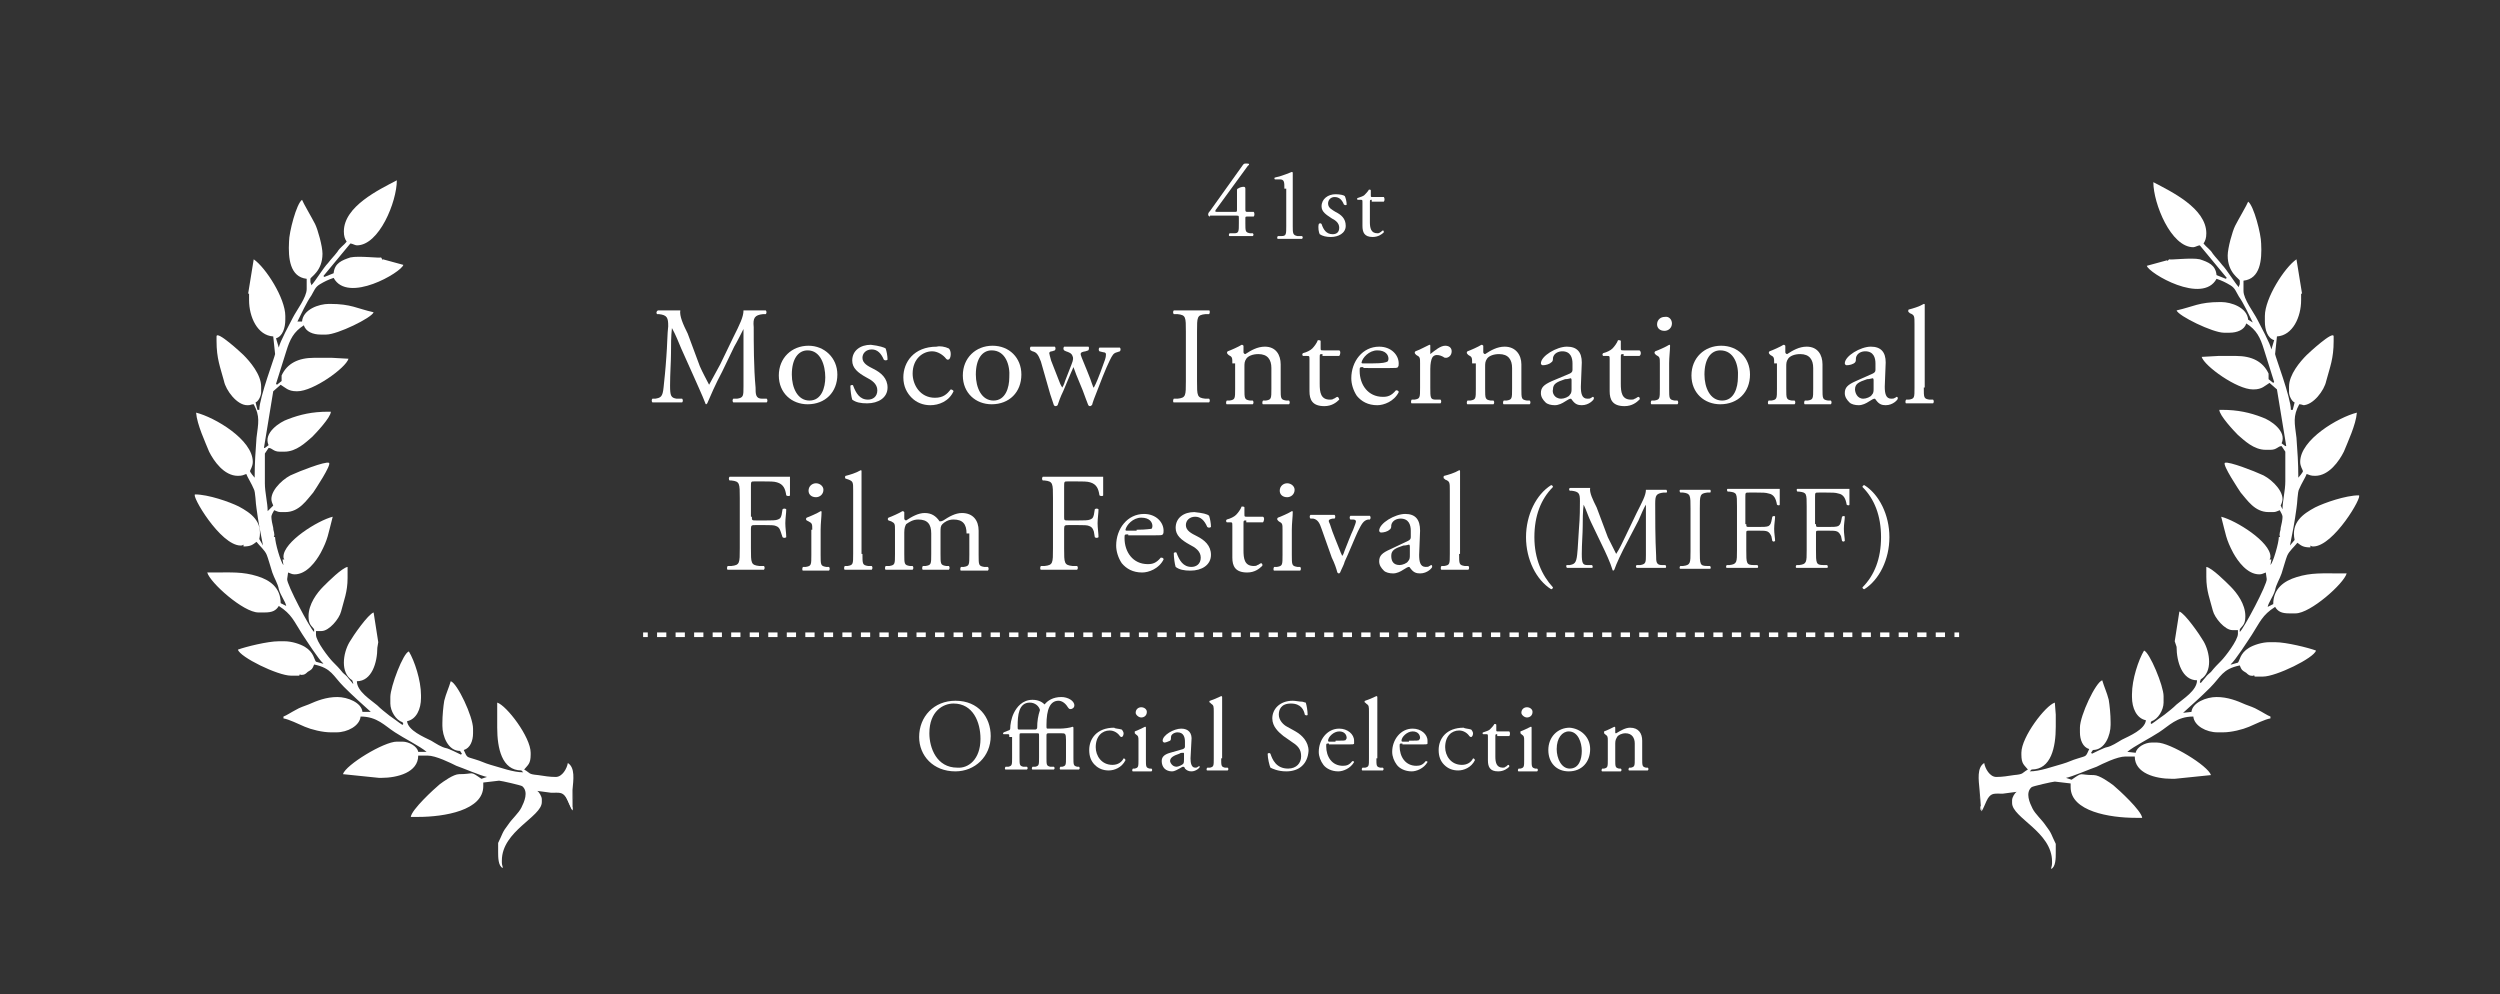 <?xml version="1.0" encoding="utf-8"?>
<!-- Generator: Adobe Illustrator 22.1.0, SVG Export Plug-In . SVG Version: 6.00 Build 0)  -->
<!DOCTYPE svg PUBLIC "-//W3C//DTD SVG 1.1//EN" "http://www.w3.org/Graphics/SVG/1.1/DTD/svg11.dtd">
<svg version="1.1" id="レイヤー_1" xmlns="http://www.w3.org/2000/svg" xmlns:xlink="http://www.w3.org/1999/xlink" x="0px"
	 y="0px" viewBox="0 0 269 107" style="enable-background:new 0 0 269 107;" xml:space="preserve">
<rect x="0" y="0" width="269" height="107" fill="#333333" stroke="none"/>
<g>
	<polygon style="fill:#FFFFFF;" points="60.5,85.1 60.9,85.7 60.5,85.1 	"/>
	<path style="fill:#FFFFFF;" d="M61.6,85c0.1-1.1,0.3-2.4-0.5-2.9c-0.1,0.6-0.6,1.5-1.3,1.5c-0.7,0-1.2-0.1-1.9-0.2
		c-1.1-0.1-0.8-0.2-1.5-0.6c0.4-0.5,0.7-0.6,0.7-1.6v-0.2c0-1.7-2.6-5.1-3.6-5.4L53.5,77v1.3c0,2.2,0.5,4.6,2.6,4.6l0.2,0.2
		c-1.1,0-2.4-0.5-3.5-0.8c-0.7-0.2-1-0.4-1.7-0.6c-0.9-0.3-0.8-0.1-1.2-1c0.7-0.2,1-1,1-1.8v-0.5c0-1.3-1.7-4.9-2.4-5.1
		c-0.2,0.7-0.5,1.3-0.7,2.1c-0.1,0.6-0.2,1.6-0.2,2.4v0.3c0,1.1,0.6,2.7,1.9,2.7l0.2,0.3l-0.1,0.1c0,0-1.4-0.7-1.6-0.7
		c-0.5-0.1-1.1-0.5-1.6-0.8c-0.8-0.4-2.5-1.1-2.6-2.1c1-0.2,1.5-1.3,1.5-2.5v-0.3c0-1.6-0.7-3.7-1.3-4.7C43.4,70.2,42,73.9,42,75
		v0.7c0,0.8,0.6,1.8,1.3,2l0.1,0.2L43.3,78c0,0-0.6-0.4-0.7-0.5c-0.3-0.2-0.4-0.3-0.7-0.5c-0.5-0.4-0.9-0.7-1.3-1.1
		c-0.7-0.6-2.2-1.5-2.2-2.6c1.6,0,2.2-2,2.2-3.6l0.1-0.6l-0.5-3.2c-0.6,0.2-2.2,2.5-2.6,3.2c-0.7,1.2-1,3.3,0.3,4.1l0.1,0.3L38,73.6
		c0,0-0.4-0.5-0.5-0.6c-0.2-0.3-0.4-0.4-0.6-0.6c-0.4-0.5-0.7-0.8-1.1-1.2c-0.4-0.4-1.8-2.2-1.8-2.9v-0.4h0.6c0.8,0,1.9-1.3,2.1-2.1
		c0.3-1.2,0.7-2.1,0.7-3.6V61c-0.6,0.1-2.1,1.6-2.6,2.1c-0.7,0.7-1.6,1.9-1.6,3.2c0,0.9,0.3,1,0.6,1.4V68c-0.4-0.3-3-5.2-2.9-5.7
		l0.1-0.7c0.3,0.1,0.4,0.2,0.7,0.2c1.3,0,2.3-1.4,2.8-2.3c0.8-1.5,0.8-2,1.3-3.9c-1.6,0.4-5.3,2.7-5.3,4.3c0,0.2,0,0.1,0.1,0.3
		l-0.2,0l0.1,0.6c-0.3-0.3-0.9-2.4-0.9-3c-0.3-0.1,0,0-0.1-0.4c0-0.2-0.1-0.3-0.1-0.6c-0.1-0.4-0.2-0.9-0.2-1.2
		c0-0.2,0.2-0.5,0.3-0.7c0.3,0.1,0.4,0.2,0.7,0.2h0.5c1.5,0,2.3-1.3,3-2.1c0.2-0.3,2-3,1.7-3.2c-0.4-0.2-3.4,1-3.8,1.2
		c-0.9,0.3-2.4,1.6-2.4,2.7c0,0.2,0.1,0.5,0.2,0.7L28.8,55c0-0.9-0.3-2-0.3-3c0-1.1,0-2.1,0-3.2l0.4-0.6c0.4,0,0.5,0.4,1.2,0.4h0.5
		c1.3,0,2.3-1,3-1.6c0.4-0.4,2-2.1,2-2.7h-0.3c-1.7,0-3,0.3-4.3,0.8c-0.9,0.3-2.7,1.5-2.1,2.8l-0.4,0.3l-0.1,0l1-6.1l0.8-0.7
		c0.5,0.3,0.8,0.7,1.7,0.7h0.1c1.7,0,5.2-2.5,5.5-3.5l-1.8-0.1h-1.9c-1.7,0-2.9,0.6-3.5,1.9l0,0.6l-0.5,0.4l-0.1-0.1
		c0,0,1-3.2,1.1-3.5c0.4-1.3,0.8-2.1,1.9-2.8c0.2,0.7,1,1,1.8,1h0.6c1.2,0,4.9-1.8,5.1-2.4c-1.8-0.4-2.4-0.9-4.7-0.9h-0.1
		c-1.1,0-2.8,0.6-2.9,1.9L32,34.6c0.4-0.8,1-2.1,1.5-2.8c0.3-0.5,0.4-0.9,0.9-1.2c0.5-0.3,0.9-0.5,1.5-0.7c1.5,2.8,7.3-0.6,7.5-1.4
		l-2.2-0.6l0,0.1L41,27.7c-0.1,0.1-2.4-0.2-3.3,0c-0.9,0.3-1.7,0.6-1.8,1.7l-1,0.4l-0.1-0.1l2.9-3.5c0.2,0,0.5,0.2,0.7,0.2
		c2.4,0,4.3-4.7,4.3-7c-1.9,1-5.7,2.8-5.7,5.5c0,0.5,0.1,0.8,0.3,1.1c-0.3,0.4-0.7,0.6-1,1.1c-0.3,0.4-0.7,0.8-1,1.2
		c-0.5,0.5-1.4,2-1.8,2.4c0-0.2-0.1-0.2-0.1-0.4v-0.3c0-0.2,1.3-0.8,1.3-2.7c0-0.8-0.5-2.6-0.8-3.2c-0.3-0.6-1.3-2.3-1.4-2.6
		c-0.6,0.4-1.4,3.5-1.4,4.5c-0.1,1.8,0.1,3.8,1.9,4v1.1c0,0.9-1.1,2.3-1.5,3.1c-0.3,0.6-1.4,2.6-1.5,3.2l-0.3-1c0.7-0.2,1-1.1,1-2
		V34c0-1.9-2.1-5.2-3.4-6.1l-0.6,3.7l0.1,0v0.7c0,1.8,0.9,3.8,2.6,3.9l0.2,1.9c0,0.2-1.7,4.7-1.7,6l-0.2,0l-0.2-0.8
		c0.3-0.1,0.6-0.7,0.6-1.1v-0.6c0-1.3-1.2-2.7-1.9-3.4c-0.2-0.2-2.9-2.7-2.9-2v0.5c0,1.9,0.4,2.8,0.8,4.3c0.2,1,1.4,2.6,2.5,2.6h0.1
		c0.3,0,0.3-0.1,0.6-0.1c0.7,1.3,0.5,2,0.3,3.6c-0.1,1.4-0.2,2.7-0.2,4.3c-0.1-0.1-0.5-0.6-0.5-0.7c0-0.1,0.3-0.5,0.3-1
		c0-2.4-4.1-4.8-6.1-5.3c0.1,1.3,1,3.2,1.4,4.2c0.5,1,1.6,2.6,3.1,2.6c0.5,0,0.6-0.1,0.9-0.2c0.1,0.3,0.6,1.1,0.8,1.6
		c0.2,0.3,0.2,1.6,0.3,2.1c0.2,1.5,0.4,2.5,0.7,4L27.9,58c0.4-1.9-0.9-2.8-2.2-3.5c-1-0.5-3.3-1.3-4.7-1.3c-0.5,0,2.7,5.5,4.9,5.5
		c0.2,0,0.1,0,0.3-0.1v0.2c0.8,0,1-0.2,1.4-0.5c0.3,0.4,0.9,0.9,1.1,1.4c0.1,0.2,0.5,1.6,0.6,1.9c0.2,0.6,0.6,1.2,0.7,1.8
		c0.2,0.7,0.7,1.3,0.8,1.8l-0.6-0.3c0-1.7-1.2-2.5-2.5-2.9c-1.6-0.5-2.8-0.4-4.8-0.4h-0.6c0.3,1.1,3.9,4.3,5.5,4.3h0.7
		c0.8,0,1.2-0.2,1.5-0.7c1.4,0.9,1.6,1.6,2.5,3c0.4,0.6,1.8,2.8,2.3,3.2l-0.1,0l-0.7-0.2c-0.2-0.2-0.2-1-1.2-1.6
		c-0.5-0.3-1.4-0.6-2.2-0.6H30c-1.2,0-3.6,0.6-4.4,0.9c0.2,0.8,4.3,2.8,5.7,2.8h0.9c0.1-0.3,0,0,0.4-0.1c0.2,0,0.4-0.2,0.5-0.3
		c0.5-0.3,0.5-0.3,0.7-0.8c1.9,0.4,2,1.2,3.2,2.4c1,1,1.9,1.8,2.9,2.7L39,76.6c-0.1-1-1.6-1.6-2.7-1.6c-1.2,0-2.2,0.4-3.1,0.8
		c-0.5,0.2-0.9,0.3-1.4,0.6c-0.4,0.2-1,0.6-1.3,0.7v0.2c0.6,0.1,1.6,0.6,2.3,0.9c0.7,0.3,1.9,0.6,2.8,0.6h0.6c1.2,0,2.5-0.7,2.6-1.7
		c1.8,0,2.6,1,3.7,1.7c0.9,0.6,2.7,1.5,3.4,2.1L45,80.9c-0.1-0.6-1-1.1-1.7-1.1h-0.6c-1.4,0-5.5,2.5-5.8,3.5l3.9,0.4H41
		c1.8,0,4-0.6,4-2.4h1c0.9,0,2.5,0.8,3.1,1.1c0.6,0.2,2.7,1.1,3.3,1.2l-0.6,0.2c-1.3-0.9-0.7-0.5-2.4-0.5c-0.6,0-1.7,0.8-2.1,1.1
		c-0.6,0.5-3,2.7-3.1,3.5H45c2.8,0,7-0.7,7-3.3l0-0.4l1.7-0.2c0.2,0,2.4,0.5,2.5,0.6c0.7,0.6,0.2,1.7-0.1,2.3
		c-0.3,0.6-1,1.2-1.4,1.8c-0.7,0.9-0.6,1-1.1,2l0,0.9v0.1c0,0.5,0,1.5,0.5,1.7c0-0.2-0.1-0.3-0.1-0.6v-0.2c0-3.2,4.3-4.7,4.3-6.3
		v-0.3c0-0.3-0.3-0.8-0.5-0.9l1.5,0.2c0.9,0,1.2-0.1,1.6,0.5c0.2,0.3,0.5,1.2,0.7,1.4L61.6,85L61.6,85z"/>
	<path style="fill:#FFFFFF;" d="M60.5,85.1l0.4,0.6l0.7,1.5l0.1-2.1l-0.1,1.8c-0.2-0.2-0.5-1.1-0.7-1.4c-0.4-0.6-0.7-0.5-1.6-0.5L60.5,85.1z
		"/>
</g>
<g>
	<polygon style="fill:#FFFFFF;" points="214.2,85.1 213.8,85.7 214.2,85.1 	"/>
	<path style="fill:#FFFFFF;" d="M213,85c-0.1-1.1-0.3-2.4,0.5-2.9c0.1,0.6,0.6,1.5,1.3,1.5c0.7,0,1.2-0.1,1.9-0.2c1.1-0.1,0.8-0.2,1.5-0.6
		c-0.4-0.5-0.7-0.6-0.7-1.6v-0.2c0-1.7,2.6-5.1,3.6-5.4l0.1,1.3v1.3c0,2.2-0.5,4.6-2.6,4.6l-0.2,0.2c1.1,0,2.4-0.5,3.5-0.8
		c0.7-0.2,1-0.4,1.7-0.6c0.9-0.3,0.8-0.1,1.2-1c-0.7-0.2-1-1-1-1.8v-0.5c0-1.3,1.7-4.9,2.4-5.1c0.2,0.7,0.5,1.3,0.7,2.1
		c0.1,0.6,0.2,1.6,0.2,2.4v0.3c0,1.1-0.6,2.7-1.9,2.7l-0.2,0.3l0.1,0.1c0,0,1.4-0.7,1.6-0.7c0.5-0.1,1.1-0.5,1.6-0.8
		c0.8-0.4,2.5-1.1,2.6-2.1c-1-0.2-1.5-1.3-1.5-2.5v-0.3c0-1.6,0.7-3.7,1.3-4.7c0.6,0.2,2.1,3.8,2.1,4.9v0.7c0,0.8-0.6,1.8-1.3,2
		l-0.1,0.2l0.1,0.1c0,0,0.6-0.4,0.7-0.5c0.3-0.2,0.4-0.3,0.7-0.5c0.5-0.4,0.9-0.7,1.3-1.1c0.7-0.6,2.2-1.5,2.2-2.6
		c-1.6,0-2.2-2-2.2-3.6L234,69l0.5-3.2c0.6,0.2,2.2,2.5,2.6,3.2c0.7,1.2,1,3.3-0.3,4.1l-0.1,0.3l0.1,0.1c0,0,0.4-0.5,0.5-0.6
		c0.2-0.3,0.4-0.4,0.6-0.6c0.4-0.5,0.7-0.8,1.1-1.2c0.4-0.4,1.8-2.2,1.8-2.9v-0.4h-0.6c-0.8,0-1.9-1.3-2.1-2.1
		c-0.3-1.2-0.7-2.1-0.7-3.6V61c0.6,0.1,2.1,1.6,2.6,2.1c0.7,0.7,1.6,1.9,1.6,3.2c0,0.9-0.3,1-0.6,1.4V68c0.4-0.3,3-5.2,2.9-5.7
		l-0.1-0.7c-0.3,0.1-0.4,0.2-0.7,0.2c-1.3,0-2.3-1.4-2.8-2.3c-0.8-1.5-0.8-2-1.3-3.9c1.6,0.4,5.3,2.7,5.3,4.3c0,0.2,0,0.1-0.1,0.3
		l0.2,0l-0.1,0.6c0.3-0.3,0.9-2.4,0.9-3c0.3-0.1,0,0,0.1-0.4c0-0.2,0.1-0.3,0.1-0.6c0.1-0.4,0.2-0.9,0.2-1.2c0-0.2-0.2-0.5-0.3-0.7
		c-0.3,0.1-0.4,0.2-0.7,0.2h-0.5c-1.5,0-2.3-1.3-3-2.1c-0.2-0.3-2-3-1.7-3.2c0.4-0.2,3.4,1,3.8,1.2c0.9,0.3,2.4,1.6,2.4,2.7
		c0,0.2-0.1,0.5-0.2,0.7l0.2,0.4c0-0.9,0.3-2,0.3-3c0-1.1,0-2.1,0-3.2l-0.4-0.6c-0.4,0-0.5,0.4-1.2,0.4h-0.5c-1.3,0-2.3-1-3-1.6
		c-0.4-0.4-2-2.1-2-2.7h0.3c1.7,0,3,0.3,4.3,0.8c0.9,0.3,2.7,1.5,2.1,2.8l0.4,0.3l0.1,0l-1-6.1l-0.8-0.7c-0.5,0.3-0.8,0.7-1.7,0.7
		h-0.1c-1.7,0-5.2-2.5-5.5-3.5l1.8-0.1h1.9c1.7,0,2.9,0.6,3.5,1.9l0,0.6l0.5,0.4l0.1-0.1c0,0-1-3.2-1.1-3.5
		c-0.4-1.3-0.8-2.1-1.9-2.8c-0.2,0.7-1,1-1.8,1h-0.6c-1.2,0-4.9-1.8-5.1-2.4c1.8-0.4,2.4-0.9,4.7-0.9h0.1c1.1,0,2.8,0.6,2.9,1.9
		l0.5,0.3c-0.4-0.8-1-2.1-1.5-2.8c-0.3-0.5-0.4-0.9-0.9-1.2c-0.5-0.3-0.9-0.5-1.5-0.7c-1.5,2.8-7.3-0.6-7.5-1.4l2.2-0.6l0,0.1
		l0.2-0.2c0.1,0.1,2.4-0.2,3.3,0c0.9,0.3,1.7,0.6,1.8,1.7l1,0.4l0.1-0.1l-2.9-3.5c-0.2,0-0.5,0.2-0.7,0.2c-2.4,0-4.3-4.7-4.3-7
		c1.9,1,5.7,2.8,5.7,5.5c0,0.5-0.1,0.8-0.3,1.1c0.3,0.4,0.7,0.6,1,1.1c0.3,0.4,0.7,0.8,1,1.2c0.5,0.5,1.4,2,1.8,2.4
		c0-0.2,0.1-0.2,0.1-0.4v-0.3c0-0.2-1.3-0.8-1.3-2.7c0-0.8,0.5-2.6,0.8-3.2c0.3-0.6,1.3-2.3,1.4-2.6c0.6,0.4,1.4,3.5,1.4,4.5
		c0.1,1.8-0.1,3.8-1.9,4v1.1c0,0.9,1.1,2.3,1.5,3.1c0.3,0.6,1.4,2.6,1.5,3.2l0.3-1c-0.7-0.2-1-1.1-1-2V34c0-1.9,2.1-5.2,3.4-6.1
		l0.6,3.7l-0.1,0v0.7c0,1.8-0.9,3.8-2.6,3.9l-0.2,1.9c0,0.2,1.7,4.7,1.7,6l0.2,0l0.2-0.8c-0.3-0.1-0.6-0.7-0.6-1.1v-0.6
		c0-1.3,1.2-2.7,1.9-3.4c0.2-0.2,2.9-2.7,2.9-2v0.5c0,1.9-0.4,2.8-0.8,4.3c-0.2,1-1.4,2.6-2.5,2.6H248c-0.3,0-0.3-0.1-0.6-0.1
		c-0.7,1.3-0.5,2-0.3,3.6c0.1,1.4,0.2,2.7,0.2,4.3c0.1-0.1,0.5-0.6,0.5-0.7c0-0.1-0.3-0.5-0.3-1c0-2.4,4.1-4.8,6.1-5.3
		c-0.1,1.3-1,3.2-1.4,4.2c-0.5,1-1.6,2.6-3.1,2.6c-0.5,0-0.6-0.1-0.9-0.2c-0.1,0.3-0.6,1.1-0.8,1.6c-0.2,0.3-0.2,1.6-0.3,2.1
		c-0.2,1.5-0.4,2.5-0.7,4l0.5-0.6c-0.4-1.9,0.9-2.8,2.2-3.5c1-0.5,3.3-1.3,4.7-1.3c0.5,0-2.7,5.5-4.9,5.5c-0.2,0-0.1,0-0.3-0.1v0.2
		c-0.8,0-1-0.2-1.4-0.5c-0.3,0.4-0.9,0.9-1.1,1.4c-0.1,0.2-0.5,1.6-0.6,1.9c-0.2,0.6-0.6,1.2-0.7,1.8c-0.2,0.7-0.7,1.3-0.8,1.8
		l0.6-0.3c0-1.7,1.2-2.5,2.5-2.9c1.6-0.5,2.8-0.4,4.8-0.4h0.6c-0.3,1.1-3.9,4.3-5.5,4.3h-0.7c-0.8,0-1.2-0.2-1.5-0.7
		c-1.4,0.9-1.6,1.6-2.5,3c-0.4,0.6-1.8,2.8-2.3,3.2l0.1,0l0.7-0.2c0.2-0.2,0.2-1,1.2-1.6c0.5-0.3,1.4-0.6,2.2-0.6h0.6
		c1.2,0,3.6,0.6,4.4,0.9c-0.2,0.8-4.3,2.8-5.7,2.8h-0.9c-0.1-0.3,0,0-0.4-0.1c-0.2,0-0.4-0.2-0.5-0.3c-0.5-0.3-0.5-0.3-0.7-0.8
		c-1.9,0.4-2,1.2-3.2,2.4c-1,1-1.9,1.8-2.9,2.7l0.9-0.1c0.1-1,1.6-1.6,2.7-1.6c1.2,0,2.2,0.4,3.1,0.8c0.5,0.2,0.9,0.3,1.4,0.6
		c0.4,0.2,1,0.6,1.3,0.7v0.2c-0.6,0.1-1.6,0.6-2.3,0.9c-0.7,0.3-1.9,0.6-2.8,0.6h-0.6c-1.2,0-2.5-0.7-2.6-1.7c-1.8,0-2.6,1-3.7,1.7
		c-0.9,0.6-2.7,1.5-3.4,2.1l0.9,0.1c0.1-0.6,1-1.1,1.7-1.1h0.6c1.4,0,5.5,2.5,5.8,3.5l-3.9,0.4h-0.3c-1.8,0-4-0.6-4-2.4h-1
		c-0.9,0-2.5,0.8-3.1,1.1c-0.6,0.2-2.7,1.1-3.3,1.2l0.6,0.2c1.3-0.9,0.7-0.5,2.4-0.5c0.6,0,1.7,0.8,2.1,1.1c0.6,0.5,3,2.7,3.1,3.5
		h-0.7c-2.8,0-7-0.7-7-3.3l0-0.4l-1.7-0.2c-0.2,0-2.4,0.5-2.5,0.6c-0.7,0.6-0.2,1.7,0.1,2.3c0.3,0.6,1,1.2,1.4,1.8
		c0.7,0.9,0.6,1,1.1,2l0,0.9v0.1c0,0.5,0,1.5-0.5,1.7c0-0.2,0.1-0.3,0.1-0.6v-0.2c0-3.2-4.3-4.7-4.3-6.3v-0.3c0-0.3,0.3-0.8,0.5-0.9
		l-1.5,0.2c-0.9,0-1.2-0.1-1.6,0.5c-0.2,0.3-0.5,1.2-0.7,1.4L213,85L213,85z"/>
	<path style="fill:#FFFFFF;" d="M214.2,85.1l-0.4,0.6l-0.7,1.5L213,85l0.1,1.8c0.2-0.2,0.5-1.1,0.7-1.4c0.4-0.6,0.7-0.5,1.6-0.5L214.2,85.1z
		"/>
</g>
<g>
	<path style="fill:#FFFFFF;" d="M130.2,23.3c-0.1,0-0.2-0.1-0.2-0.2c0-0.1,0-0.2,0.2-0.4l3.5-4.9c0.1-0.1,0.1-0.2,0.3-0.2h0.2
		c0.1,0,0.2,0,0.2,0.1c0,0,0,0.1-0.1,0.1l-3.5,4.8c-0.1,0.2,0,0.2,0.3,0.2h1.7c0.3,0,0.3,0,0.3-0.3v-2c0-0.1,0-0.2,0.1-0.2
		c0.1-0.1,0.4-0.2,0.6-0.2c0.2,0,0.2,0.1,0.2,0.3v2.1c0,0.2,0,0.3,0.2,0.3h0.7c0.1,0.1,0.1,0.4,0,0.5h-0.6c-0.3,0-0.3,0-0.3,0.2v0.5
		c0,0.9,0,1,0.5,1.1l0.3,0c0.1,0.1,0.1,0.2,0,0.3c-0.4,0-0.8,0-1.1,0c-0.4,0-0.9,0-1.4,0c-0.1,0-0.1-0.2,0-0.3l0.5,0
		c0.5,0,0.5-0.2,0.5-1.1v-0.5c0-0.3,0-0.3-0.3-0.3H130.2z"/>
	<path style="fill:#FFFFFF;" d="M138.2,20.3c0-0.7,0-1-0.5-1l-0.5,0c-0.1,0-0.1-0.2,0-0.2c0.9-0.2,1.5-0.5,1.8-0.6c0,0,0.1,0,0.1,0.1
		c0,0.2,0,0.7,0,1.4v4.3c0,0.8,0,1,0.5,1.1l0.5,0c0.1,0.1,0.1,0.2,0,0.3c-0.4,0-0.9,0-1.3,0c-0.4,0-0.9,0-1.3,0
		c-0.1,0-0.1-0.2,0-0.3l0.4,0c0.5,0,0.5-0.2,0.5-1.1V20.3z"/>
	<path style="fill:#FFFFFF;" d="M144.7,21.1c0.1,0.2,0.2,0.6,0.2,0.9c0,0.1-0.2,0.1-0.3,0c-0.2-0.5-0.5-0.8-1-0.8c-0.4,0-0.7,0.3-0.7,0.7
		c0,0.5,0.5,0.7,0.8,0.9c0.6,0.3,1.1,0.7,1.1,1.5c0,0.8-0.8,1.2-1.6,1.2c-0.5,0-0.9-0.1-1.2-0.3c-0.1-0.2-0.2-0.7-0.1-1.1
		c0.1-0.1,0.2-0.1,0.3,0c0.2,0.6,0.5,1.1,1.2,1.1c0.4,0,0.7-0.2,0.7-0.7c0-0.5-0.4-0.8-0.8-1c-0.6-0.4-1.1-0.7-1.1-1.3
		c0-0.8,0.7-1.3,1.5-1.3C144.2,20.9,144.6,21,144.7,21.1z"/>
	<path style="fill:#FFFFFF;" d="M147.6,21.5c-0.2,0-0.2,0-0.2,0.3v2.1c0,0.6,0.1,1.2,0.8,1.2c0.1,0,0.2,0,0.3-0.1c0.1,0,0.2-0.2,0.3-0.2
		c0.1,0,0.1,0.1,0.1,0.2c-0.2,0.2-0.6,0.5-1.2,0.5c-0.9,0-1.1-0.5-1.1-1.2v-2.5c0-0.3,0-0.3-0.2-0.3h-0.3c-0.1,0-0.1-0.2,0-0.2
		c0.3-0.1,0.6-0.2,0.7-0.3c0.1-0.1,0.4-0.4,0.5-0.6c0.1,0,0.2,0,0.2,0.1v0.5c0,0.2,0,0.2,0.2,0.2h1.2c0.1,0.1,0.1,0.4,0,0.5H147.6z"
		/>
	<path style="fill:#FFFFFF;" d="M75.3,39.4c0.3,0.7,0.7,1.4,1,2h0c0.4-0.7,0.8-1.5,1.2-2.2l1.4-2.9c0.7-1.4,1.1-2.2,1.1-2.9
		c0.5,0,0.8,0,1.1,0c0.4,0,0.9,0,1.3,0c0.1,0.1,0.1,0.3,0,0.4l-0.3,0c-0.9,0.1-1.1,0.4-1,1.4c0,1.6,0,4.4,0.2,6.5
		c0,0.7,0,1.2,0.7,1.2l0.5,0c0.1,0.1,0.1,0.3,0,0.4c-0.6,0-1.2,0-1.8,0c-0.5,0-1.2,0-1.8,0c-0.1-0.1-0.1-0.3,0-0.4l0.4,0
		c0.7-0.1,0.7-0.3,0.7-1.3l0-6.2h0c-0.1,0.2-0.7,1.4-1,1.9L77.7,40c-0.7,1.3-1.3,2.7-1.6,3.4c0,0-0.1,0.1-0.1,0.1c0,0-0.1,0-0.1-0.1
		c-0.3-0.8-1-2.3-1.3-3l-1.3-2.9c-0.3-0.7-0.6-1.5-1-2.2h0c-0.1,0.9-0.1,1.8-0.1,2.7c0,0.9-0.1,2.2-0.1,3.5c0,1.1,0.1,1.3,0.7,1.4
		l0.6,0c0.1,0.1,0.1,0.3,0,0.4c-0.5,0-1.1,0-1.7,0c-0.5,0-1,0-1.5,0c-0.1-0.1-0.1-0.3,0-0.4l0.3,0c0.6-0.1,0.8-0.2,0.9-1.2
		c0.1-1,0.2-1.8,0.3-3.3c0.1-1.2,0.1-2.5,0.2-3.3c0-0.9-0.1-1.2-1-1.3l-0.2,0c-0.1-0.1-0.1-0.3,0.1-0.4c0.4,0,0.8,0,1.2,0
		c0.3,0,0.7,0,1.2,0c-0.1,0.6,0.3,1.5,0.8,2.5L75.3,39.4z"/>
	<path style="fill:#FFFFFF;" d="M90.1,40.3c0,1.9-1.3,3.2-3.2,3.2c-1.7,0-3.1-1.2-3.1-3.1c0-1.9,1.4-3.2,3.2-3.2
		C88.7,37.2,90.1,38.5,90.1,40.3z M86.9,37.7c-1,0-1.7,0.9-1.7,2.6c0,1.4,0.6,2.8,1.9,2.8s1.7-1.4,1.7-2.5
		C88.8,39.3,88.3,37.7,86.9,37.7z"/>
	<path style="fill:#FFFFFF;" d="M95.3,37.5c0.1,0.3,0.2,0.8,0.2,1.2c-0.1,0.1-0.3,0.1-0.4,0c-0.3-0.7-0.7-1.1-1.3-1.1c-0.6,0-1,0.4-1,0.9
		c0,0.6,0.6,0.9,1.2,1.2c0.8,0.4,1.5,1,1.5,2c0,1.1-1,1.7-2.2,1.7c-0.7,0-1.2-0.1-1.6-0.4c-0.1-0.3-0.2-1-0.2-1.5
		c0.1-0.1,0.3-0.1,0.3,0c0.3,0.8,0.7,1.5,1.6,1.5c0.5,0,1-0.3,1-1c0-0.7-0.6-1.1-1.2-1.4c-0.9-0.5-1.5-1-1.5-1.8
		c0-1.1,0.9-1.7,2-1.7C94.6,37.2,95.2,37.4,95.3,37.5z"/>
	<path style="fill:#FFFFFF;" d="M102.1,37.5c0.1,0.1,0.2,0.3,0.2,0.6c0,0.3-0.1,0.6-0.3,0.6c-0.1,0-0.1,0-0.2-0.1c-0.3-0.4-0.9-0.8-1.5-0.8
		c-1,0-2.1,0.8-2.1,2.4c0,1.2,0.8,2.6,2.4,2.6c0.9,0,1.3-0.4,1.7-0.9c0.1,0,0.3,0.1,0.3,0.2c-0.5,1.1-1.6,1.5-2.5,1.5
		c-0.8,0-1.5-0.3-2-0.8c-0.5-0.5-0.9-1.2-0.9-2.2c0-1.6,1.1-3.3,3.6-3.3C101.1,37.2,101.7,37.3,102.1,37.5z"/>
	<path style="fill:#FFFFFF;" d="M109.9,40.3c0,1.9-1.3,3.2-3.2,3.2c-1.7,0-3.1-1.2-3.1-3.1c0-1.9,1.4-3.2,3.2-3.2
		C108.6,37.2,109.9,38.5,109.9,40.3z M106.7,37.7c-1,0-1.7,0.9-1.7,2.6c0,1.4,0.6,2.8,1.9,2.8s1.7-1.4,1.7-2.5
		C108.7,39.3,108.2,37.7,106.7,37.7z"/>
	<path style="fill:#FFFFFF;" d="M112,38.9c-0.3-0.8-0.5-1-0.9-1.1l-0.2-0.1c-0.1-0.1-0.1-0.3,0-0.4c0.5,0,0.9,0,1.3,0c0.5,0,0.9,0,1.3,0
		c0.1,0.1,0.1,0.3,0,0.4l-0.3,0.1c-0.2,0-0.3,0.1-0.3,0.2s0.1,0.4,0.2,0.8l0.9,2.3c0.1,0.3,0.3,0.6,0.3,0.6c0,0,0.2-0.3,0.3-0.7
		l0.7-1.8c0.2-0.5,0.2-0.7,0.1-0.9c-0.1-0.3-0.4-0.4-0.7-0.5l-0.2-0.1c-0.1-0.1-0.1-0.3,0-0.4c0.4,0,0.9,0,1.2,0c0.5,0,0.9,0,1.4,0
		c0.1,0,0.1,0.3,0,0.4l-0.3,0.1c-0.6,0.1-0.6,0.2-0.4,0.7c0.2,0.5,1,2.4,1.1,2.8c0.1,0.2,0.1,0.4,0.2,0.4c0,0,0.1-0.2,0.2-0.4
		c0.2-0.4,0.8-2,1-2.6c0.1-0.3,0.1-0.5,0.1-0.6c0-0.1-0.1-0.2-0.3-0.2l-0.4-0.1c-0.1-0.1-0.1-0.3,0-0.4c0.4,0,0.8,0,1.2,0
		c0.3,0,0.6,0,1,0c0.1,0.1,0.1,0.3,0,0.4l-0.3,0.1c-0.4,0.1-0.5,0.3-0.8,0.9c-0.4,0.8-1.1,2.6-1.4,3.4c-0.2,0.5-0.4,1-0.5,1.4
		c-0.1,0-0.1,0.1-0.2,0.1c-0.1,0-0.1,0-0.2-0.1c-0.1-0.3-0.4-1-0.6-1.6l-0.7-1.7c-0.1-0.3-0.3-0.8-0.3-0.8c0,0-0.2,0.5-0.3,0.7
		l-0.8,1.9c-0.3,0.6-0.5,1.2-0.6,1.5c0,0-0.1,0.1-0.2,0.1c-0.1,0-0.1,0-0.2-0.1c-0.1-0.3-0.3-0.9-0.4-1.2L112,38.9z"/>
	<path style="fill:#FFFFFF;" d="M127.6,35.7c0-1.6,0-1.8-0.9-1.9l-0.4,0c-0.1-0.1-0.1-0.3,0-0.4c0.7,0,1.3,0,1.9,0c0.6,0,1.1,0,1.9,0
		c0.1,0,0.1,0.3,0,0.4l-0.4,0c-0.9,0.1-0.9,0.3-0.9,1.9v5.3c0,1.6,0,1.8,0.9,1.9l0.4,0c0.1,0.1,0.1,0.3,0,0.4c-0.7,0-1.3,0-1.9,0
		c-0.6,0-1.1,0-1.9,0c-0.1,0-0.1-0.3,0-0.4l0.4,0c0.9-0.1,0.9-0.3,0.9-1.9V35.7z"/>
	<path style="fill:#FFFFFF;" d="M132.6,39.1c0-0.6,0-0.7-0.4-0.9l-0.1-0.1c-0.1-0.1-0.1-0.2,0-0.3c0.3-0.1,1.2-0.5,1.5-0.7
		c0.1,0,0.1,0,0.2,0.1c0,0.3,0,0.6,0,0.7c0,0.1,0.1,0.2,0.2,0.2c0.6-0.4,1.3-0.8,2.1-0.8c1.2,0,1.7,0.9,1.7,1.9v2.6
		c0,1.1,0,1.2,0.6,1.3l0.3,0c0.1,0.1,0.1,0.3,0,0.4c-0.4,0-0.9,0-1.4,0c-0.5,0-1,0-1.4,0c-0.1,0-0.1-0.3,0-0.4l0.3,0
		c0.6-0.1,0.6-0.2,0.6-1.3v-2.2c0-0.9-0.4-1.5-1.4-1.5c-0.6,0-1.1,0.2-1.3,0.5c-0.2,0.3-0.2,0.5-0.2,0.9v2.3c0,1.1,0,1.2,0.6,1.3
		l0.3,0c0.1,0.1,0.1,0.3,0,0.4c-0.4,0-0.8,0-1.4,0c-0.5,0-1,0-1.4,0c-0.1,0-0.1-0.3,0-0.4l0.3,0c0.6-0.1,0.6-0.2,0.6-1.3V39.1z"/>
	<path style="fill:#FFFFFF;" d="M142.3,38.1c-0.3,0-0.3,0-0.3,0.4v2.8c0,0.9,0.1,1.7,1.1,1.7c0.1,0,0.3,0,0.4-0.1c0.1,0,0.3-0.2,0.4-0.2
		c0.1,0,0.2,0.2,0.2,0.3c-0.3,0.3-0.8,0.7-1.6,0.7c-1.3,0-1.6-0.7-1.6-1.6v-3.4c0-0.4,0-0.4-0.3-0.4h-0.4c-0.1-0.1-0.1-0.2,0-0.3
		c0.4-0.1,0.8-0.3,1-0.5c0.2-0.2,0.5-0.6,0.6-0.9c0.1,0,0.3,0,0.3,0.1v0.7c0,0.3,0,0.3,0.3,0.3h1.7c0.2,0.1,0.1,0.5,0,0.6H142.3z"/>
	<path style="fill:#FFFFFF;" d="M146.7,39.5c-0.4,0-0.4,0-0.4,0.4c0,1.5,0.9,2.8,2.5,2.8c0.5,0,0.9-0.1,1.4-0.7c0.1,0,0.3,0,0.3,0.2
		c-0.5,1-1.6,1.4-2.3,1.4c-1,0-1.7-0.4-2.2-1c-0.4-0.6-0.6-1.3-0.6-1.9c0-1.8,1.2-3.4,3-3.4c1.3,0,2.1,0.9,2.1,1.8
		c0,0.2,0,0.3-0.1,0.4c0,0.1-0.3,0.1-0.9,0.1H146.7z M147.7,39.1c1.1,0,1.4-0.1,1.6-0.2c0,0,0.1-0.1,0.1-0.3c0-0.4-0.3-0.9-1.2-0.9
		c-0.9,0-1.6,0.8-1.7,1.3c0,0,0,0.1,0.1,0.1H147.7z"/>
	<path style="fill:#FFFFFF;" d="M152.8,39.1c0-0.6,0-0.7-0.4-0.9l-0.1-0.1c-0.1-0.1-0.1-0.2,0-0.3c0.3-0.1,1.1-0.5,1.5-0.7
		c0.1,0,0.1,0,0.1,0.1V38c0,0.1,0,0.1,0,0.1c0.5-0.4,1.1-0.9,1.6-0.9c0.4,0,0.7,0.2,0.7,0.6c0,0.5-0.4,0.7-0.6,0.7
		c-0.1,0-0.2,0-0.3-0.1c-0.2-0.1-0.4-0.2-0.7-0.2c-0.2,0-0.4,0.1-0.5,0.3c-0.1,0.2-0.2,0.6-0.2,1.2v2c0,1.1,0,1.3,0.6,1.3l0.5,0
		c0.1,0.1,0.1,0.3,0,0.4c-0.7,0-1.1,0-1.7,0c-0.5,0-1,0-1.4,0c-0.1,0-0.1-0.3,0-0.4l0.3,0c0.6-0.1,0.6-0.2,0.6-1.3V39.1z"/>
	<path style="fill:#FFFFFF;" d="M158.4,39.1c0-0.6,0-0.7-0.4-0.9l-0.1-0.1c-0.1-0.1-0.1-0.2,0-0.3c0.3-0.1,1.2-0.5,1.5-0.7
		c0.1,0,0.1,0,0.2,0.1c0,0.3,0,0.6,0,0.7c0,0.1,0.1,0.2,0.2,0.2c0.6-0.4,1.3-0.8,2.1-0.8c1.2,0,1.8,0.9,1.8,1.9v2.6
		c0,1.1,0,1.2,0.6,1.3l0.3,0c0.1,0.1,0.1,0.3,0,0.4c-0.4,0-0.9,0-1.4,0c-0.5,0-1,0-1.4,0c-0.1,0-0.1-0.3,0-0.4l0.3,0
		c0.6-0.1,0.6-0.2,0.6-1.3v-2.2c0-0.9-0.4-1.5-1.4-1.5c-0.6,0-1.1,0.2-1.3,0.5c-0.2,0.3-0.2,0.5-0.2,0.9v2.3c0,1.1,0,1.2,0.6,1.3
		l0.3,0c0.1,0.1,0.1,0.3,0,0.4c-0.4,0-0.8,0-1.4,0c-0.5,0-1,0-1.4,0c-0.1,0-0.1-0.3,0-0.4l0.3,0c0.6-0.1,0.6-0.2,0.6-1.3V39.1z"/>
	<path style="fill:#FFFFFF;" d="M168.9,40.2c0.2-0.1,0.3-0.2,0.3-0.4l0-0.7c0-0.6-0.2-1.3-1.1-1.3c-0.4,0-0.9,0.2-1,0.7c0,0.2,0,0.4-0.2,0.5
		c-0.2,0.2-0.6,0.3-0.9,0.3c-0.1,0-0.2-0.1-0.2-0.2c0-0.8,1.7-1.8,2.8-1.8c1.1,0,1.6,0.6,1.6,1.7l-0.1,2.6c0,0.7,0.1,1.3,0.7,1.3
		c0.2,0,0.3,0,0.4-0.1c0.1,0,0.1-0.1,0.2-0.1c0.1,0,0.1,0.1,0.1,0.2c0,0.1-0.5,0.7-1.3,0.7c-0.4,0-0.7-0.1-1-0.5
		c-0.1-0.1-0.1-0.2-0.2-0.2c-0.1,0-0.3,0.1-0.6,0.3c-0.3,0.2-0.7,0.4-1.1,0.4c-0.4,0-0.8-0.1-1-0.3c-0.3-0.3-0.5-0.6-0.5-1
		c0-0.6,0.3-0.9,1.2-1.3L168.9,40.2z M168,42.9c0.3,0,0.8-0.2,0.9-0.4c0.2-0.2,0.2-0.4,0.2-0.7l0-0.9c0-0.2-0.1-0.2-0.1-0.2
		s-0.3,0.1-0.6,0.1c-0.9,0.3-1.3,0.5-1.3,1.1C167,42.2,167.2,42.9,168,42.9z"/>
	<path style="fill:#FFFFFF;" d="M174.7,38.1c-0.3,0-0.3,0-0.3,0.4v2.8c0,0.9,0.1,1.7,1.1,1.7c0.1,0,0.3,0,0.4-0.1c0.1,0,0.3-0.2,0.4-0.2
		c0.1,0,0.2,0.2,0.1,0.3c-0.3,0.3-0.8,0.7-1.6,0.7c-1.3,0-1.6-0.7-1.6-1.6v-3.4c0-0.4,0-0.4-0.3-0.4h-0.4c-0.1-0.1-0.1-0.2,0-0.3
		c0.4-0.1,0.8-0.3,1-0.5c0.2-0.2,0.5-0.6,0.6-0.9c0.1,0,0.3,0,0.3,0.1v0.7c0,0.3,0,0.3,0.3,0.3h1.7c0.2,0.1,0.2,0.5,0,0.6H174.7z"/>
	<path style="fill:#FFFFFF;" d="M178.6,39.1c0-0.6,0-0.7-0.4-0.9l-0.1-0.1c-0.1-0.1-0.1-0.2,0-0.3c0.3-0.1,1.2-0.5,1.5-0.7
		c0.1,0,0.1,0,0.1,0.1c0,0.5-0.1,1.2-0.1,1.9v2.7c0,1.1,0,1.2,0.6,1.3l0.3,0c0.1,0.1,0.1,0.3,0,0.4c-0.4,0-0.9,0-1.4,0
		c-0.5,0-1,0-1.4,0c-0.1,0-0.1-0.3,0-0.4l0.3,0c0.6-0.1,0.6-0.2,0.6-1.3V39.1z M179.9,34.8c0,0.5-0.4,0.8-0.8,0.8
		c-0.5,0-0.8-0.3-0.8-0.7c0-0.5,0.4-0.8,0.8-0.8C179.6,34,179.9,34.4,179.9,34.8z"/>
	<path style="fill:#FFFFFF;" d="M188.3,40.3c0,1.9-1.3,3.2-3.2,3.2c-1.7,0-3.1-1.2-3.1-3.1c0-1.9,1.4-3.2,3.2-3.2
		C187,37.2,188.3,38.5,188.3,40.3z M185.1,37.7c-1,0-1.7,0.9-1.7,2.6c0,1.4,0.6,2.8,1.9,2.8c1.3,0,1.7-1.4,1.7-2.5
		C187.1,39.3,186.6,37.7,185.1,37.7z"/>
	<path style="fill:#FFFFFF;" d="M190.9,39.1c0-0.6,0-0.7-0.4-0.9l-0.1-0.1c-0.1-0.1-0.1-0.2,0-0.3c0.3-0.1,1.2-0.5,1.5-0.7
		c0.1,0,0.1,0,0.2,0.1c0,0.3,0,0.6,0,0.7c0,0.1,0.1,0.2,0.2,0.2c0.6-0.4,1.3-0.8,2.1-0.8c1.2,0,1.7,0.9,1.7,1.9v2.6
		c0,1.1,0,1.2,0.6,1.3l0.3,0c0.1,0.1,0.1,0.3,0,0.4c-0.4,0-0.9,0-1.4,0c-0.5,0-1,0-1.4,0c-0.1,0-0.1-0.3,0-0.4l0.3,0
		c0.6-0.1,0.6-0.2,0.6-1.3v-2.2c0-0.9-0.4-1.5-1.4-1.5c-0.6,0-1.1,0.2-1.3,0.5c-0.2,0.3-0.2,0.5-0.2,0.9v2.3c0,1.1,0,1.2,0.6,1.3
		l0.3,0c0.1,0.1,0.1,0.3,0,0.4c-0.4,0-0.8,0-1.4,0c-0.5,0-1,0-1.4,0c-0.1,0-0.1-0.3,0-0.4l0.3,0c0.6-0.1,0.6-0.2,0.6-1.3V39.1z"/>
	<path style="fill:#FFFFFF;" d="M201.5,40.2c0.2-0.1,0.3-0.2,0.3-0.4l0-0.7c0-0.6-0.2-1.3-1.1-1.3c-0.4,0-0.9,0.2-1,0.7c0,0.2,0,0.4-0.1,0.5
		c-0.2,0.2-0.6,0.3-0.9,0.3c-0.1,0-0.2-0.1-0.2-0.2c0-0.8,1.7-1.8,2.8-1.8c1.1,0,1.6,0.6,1.6,1.7l-0.1,2.6c0,0.7,0.1,1.3,0.7,1.3
		c0.1,0,0.3,0,0.4-0.1c0.1,0,0.1-0.1,0.2-0.1c0.1,0,0.1,0.1,0.1,0.2c0,0.1-0.5,0.7-1.3,0.7c-0.4,0-0.7-0.1-1-0.5
		c-0.1-0.1-0.1-0.2-0.2-0.2c-0.1,0-0.3,0.1-0.6,0.3c-0.3,0.2-0.7,0.4-1.1,0.4c-0.4,0-0.8-0.1-1-0.3c-0.3-0.3-0.5-0.6-0.5-1
		c0-0.6,0.3-0.9,1.2-1.3L201.5,40.2z M200.5,42.9c0.3,0,0.8-0.2,0.9-0.4c0.2-0.2,0.2-0.4,0.2-0.7l0-0.9c0-0.2-0.1-0.2-0.1-0.2
		c-0.1,0-0.3,0.1-0.6,0.1c-0.9,0.3-1.3,0.5-1.3,1.1C199.6,42.2,199.8,42.9,200.5,42.9z"/>
	<path style="fill:#FFFFFF;" d="M207,41.7c0,1.1,0,1.2,0.6,1.3l0.4,0c0.1,0.1,0.1,0.3,0,0.4c-0.5,0-0.9,0-1.5,0c-0.5,0-1,0-1.4,0
		c-0.1,0-0.1-0.3,0-0.4l0.3,0c0.6-0.1,0.6-0.2,0.6-1.3v-6.8c0-0.9,0-1-0.5-1.2l-0.1-0.1c-0.1,0-0.1-0.3,0-0.3
		c0.4-0.1,1.1-0.3,1.6-0.6c0.1,0,0.1,0,0.1,0.1c0,0.4,0,1.2,0,1.9V41.7z"/>
	<path style="fill:#FFFFFF;" d="M80.9,55.6c0,0.4,0,0.4,0.5,0.4h1c0.6,0,1.1,0,1.3-0.1c0.2-0.1,0.3-0.1,0.4-0.5l0.1-0.6
		c0.1-0.1,0.3-0.1,0.4,0c0,0.4-0.1,1-0.1,1.5c0,0.5,0.1,1.1,0.1,1.5c-0.1,0.1-0.3,0.1-0.4,0L84,57.2c-0.1-0.3-0.2-0.5-0.5-0.6
		c-0.2-0.1-0.6-0.1-1.2-0.1h-1c-0.4,0-0.5,0-0.5,0.4V59c0,1.6,0,1.8,0.9,1.9l0.5,0c0.1,0.1,0.1,0.3,0,0.4c-0.9,0-1.4,0-2,0
		c-0.7,0-1.2,0-1.9,0c-0.1,0-0.1-0.3,0-0.4l0.4,0c0.9-0.1,0.9-0.3,0.9-1.9v-5.4c0-1.6,0-1.8-0.9-1.9l-0.2,0c-0.1-0.1-0.1-0.3,0-0.4
		c0.6,0,1.1,0,1.7,0h2.8c1,0,1.8,0,2,0c0,0.7,0,1.4,0,2c0,0.1-0.3,0.1-0.4,0c-0.1-0.7-0.3-1.2-1-1.4c-0.3-0.1-0.8-0.1-1.5-0.1h-0.9
		c-0.4,0-0.4,0-0.4,0.6V55.6z"/>
	<path style="fill:#FFFFFF;" d="M87.4,57c0-0.6,0-0.7-0.4-0.9L86.8,56c-0.1-0.1-0.1-0.2,0-0.3c0.3-0.1,1.2-0.5,1.5-0.7c0.1,0,0.1,0,0.1,0.1
		c0,0.5-0.1,1.2-0.1,1.9v2.7c0,1.1,0,1.2,0.6,1.3l0.3,0c0.1,0.1,0.1,0.3,0,0.4c-0.4,0-0.9,0-1.4,0c-0.5,0-1,0-1.4,0
		c-0.1,0-0.1-0.3,0-0.4l0.3,0c0.6-0.1,0.6-0.2,0.6-1.3V57z M88.6,52.7c0,0.5-0.4,0.8-0.8,0.8c-0.5,0-0.8-0.3-0.8-0.7
		c0-0.5,0.4-0.8,0.8-0.8S88.6,52.3,88.6,52.7z"/>
	<path style="fill:#FFFFFF;" d="M92.8,59.6c0,1.1,0,1.2,0.6,1.3l0.4,0c0.1,0.1,0.1,0.3,0,0.4c-0.5,0-0.9,0-1.5,0c-0.5,0-1,0-1.4,0
		c-0.1,0-0.1-0.3,0-0.4l0.3,0c0.6-0.1,0.6-0.2,0.6-1.3v-6.8c0-0.9,0-1-0.5-1.2L91,51.5c-0.1,0-0.1-0.3,0-0.3
		c0.4-0.1,1.1-0.3,1.6-0.6c0.1,0,0.1,0,0.1,0.1c0,0.4,0,1.2,0,1.9V59.6z"/>
	<path style="fill:#FFFFFF;" d="M104,57.4c0-1-0.4-1.5-1.4-1.5c-0.6,0-1,0.3-1.2,0.5c-0.2,0.2-0.2,0.4-0.2,0.9v2.3c0,1.1,0,1.2,0.6,1.3
		l0.3,0c0.1,0.1,0.1,0.3,0,0.4c-0.4,0-0.9,0-1.4,0c-0.5,0-0.9,0-1.4,0c-0.1,0-0.1-0.3,0-0.4l0.3,0c0.6-0.1,0.6-0.2,0.6-1.3v-2.2
		c0-1-0.4-1.5-1.4-1.5c-0.6,0-1,0.3-1.3,0.5c-0.1,0.2-0.2,0.4-0.2,0.9v2.3c0,1.1,0,1.2,0.6,1.3l0.3,0c0.1,0.1,0.1,0.3,0,0.4
		c-0.4,0-0.8,0-1.4,0c-0.5,0-1,0-1.5,0c-0.1,0-0.1-0.3,0-0.4l0.4,0c0.6-0.1,0.6-0.2,0.6-1.3V57c0-0.6,0-0.7-0.4-0.9L95.6,56
		c-0.1-0.1-0.1-0.2,0-0.3c0.3-0.1,1.2-0.5,1.5-0.7c0.1,0,0.1,0,0.2,0.1c0,0.3,0,0.6,0,0.7c0,0.1,0.1,0.2,0.2,0.2
		c0.6-0.4,1.3-0.8,2-0.8c0.7,0,1.2,0.3,1.6,0.9c0.1,0,0.2,0,0.4-0.1c0.6-0.4,1.3-0.8,2-0.8c1.2,0,1.8,0.8,1.8,1.9v2.6
		c0,1.1,0,1.2,0.6,1.3l0.4,0c0.1,0.1,0.1,0.3,0,0.4c-0.5,0-0.9,0-1.5,0c-0.5,0-0.9,0-1.4,0c-0.1,0-0.1-0.3,0-0.4l0.3,0
		c0.6-0.1,0.6-0.2,0.6-1.3V57.4z"/>
	<path style="fill:#FFFFFF;" d="M114.5,55.6c0,0.4,0,0.4,0.5,0.4h1c0.6,0,1.1,0,1.3-0.1c0.2-0.1,0.3-0.1,0.4-0.5l0.1-0.6
		c0.1-0.1,0.3-0.1,0.4,0c0,0.4-0.1,1-0.1,1.5c0,0.5,0.1,1.1,0.1,1.5c-0.1,0.1-0.3,0.1-0.4,0l-0.1-0.6c-0.1-0.3-0.2-0.5-0.5-0.6
		c-0.2-0.1-0.6-0.1-1.2-0.1h-1c-0.4,0-0.5,0-0.5,0.4V59c0,1.6,0,1.8,0.9,1.9l0.5,0c0.1,0.1,0.1,0.3,0,0.4c-0.9,0-1.4,0-2,0
		c-0.7,0-1.2,0-1.9,0c-0.1,0-0.1-0.3,0-0.4l0.4,0c0.9-0.1,0.9-0.3,0.9-1.9v-5.4c0-1.6,0-1.8-0.9-1.9l-0.2,0c-0.1-0.1-0.1-0.3,0-0.4
		c0.6,0,1.1,0,1.7,0h2.8c1,0,1.8,0,2,0c0,0.7,0,1.4,0,2c0,0.1-0.3,0.1-0.4,0c-0.1-0.7-0.3-1.2-1-1.4c-0.3-0.1-0.8-0.1-1.5-0.1h-0.9
		c-0.4,0-0.4,0-0.4,0.6V55.6z"/>
	<path style="fill:#FFFFFF;" d="M121.4,57.5c-0.4,0-0.4,0-0.4,0.4c0,1.5,0.9,2.8,2.5,2.8c0.5,0,0.9-0.1,1.4-0.7c0.1,0,0.3,0,0.3,0.2
		c-0.5,1-1.6,1.4-2.3,1.4c-1,0-1.7-0.4-2.2-1c-0.4-0.6-0.6-1.3-0.6-1.9c0-1.8,1.2-3.4,3-3.4c1.3,0,2.1,0.9,2.1,1.8
		c0,0.2,0,0.3-0.1,0.4c0,0.1-0.3,0.1-0.9,0.1H121.4z M122.3,57c1.1,0,1.4-0.1,1.6-0.1c0,0,0.1-0.1,0.1-0.3c0-0.4-0.3-0.9-1.2-0.9
		c-0.9,0-1.6,0.8-1.7,1.3c0,0,0,0.1,0.1,0.1H122.3z"/>
	<path style="fill:#FFFFFF;" d="M130.1,55.5c0.1,0.3,0.2,0.8,0.2,1.2c-0.1,0.1-0.3,0.1-0.4,0c-0.3-0.7-0.7-1.1-1.3-1.1c-0.6,0-1,0.4-1,0.9
		c0,0.6,0.6,0.9,1.2,1.2c0.8,0.4,1.5,1,1.5,2c0,1.1-1,1.7-2.2,1.7c-0.7,0-1.2-0.1-1.6-0.4c-0.1-0.3-0.2-1-0.2-1.5
		c0.1-0.1,0.3-0.1,0.3,0c0.3,0.8,0.7,1.5,1.6,1.5c0.5,0,1-0.3,1-1c0-0.7-0.6-1.1-1.2-1.4c-0.9-0.5-1.5-1-1.5-1.8
		c0-1.1,0.9-1.7,2-1.7C129.4,55.2,129.9,55.3,130.1,55.5z"/>
	<path style="fill:#FFFFFF;" d="M134.1,56c-0.3,0-0.3,0-0.3,0.4v2.8c0,0.9,0.1,1.7,1.1,1.7c0.1,0,0.3,0,0.4-0.1c0.1,0,0.3-0.2,0.4-0.2
		c0.1,0,0.2,0.2,0.1,0.3c-0.3,0.3-0.8,0.7-1.6,0.7c-1.3,0-1.6-0.7-1.6-1.6v-3.4c0-0.4,0-0.4-0.3-0.4H132c-0.1-0.1-0.1-0.2,0-0.3
		c0.4-0.1,0.8-0.3,1-0.5c0.2-0.2,0.5-0.6,0.6-0.9c0.1,0,0.3,0,0.3,0.1v0.7c0,0.3,0,0.3,0.3,0.3h1.7c0.2,0.1,0.1,0.5,0,0.6H134.1z"/>
	<path style="fill:#FFFFFF;" d="M138,57c0-0.6,0-0.7-0.4-0.9l-0.1-0.1c-0.1-0.1-0.1-0.2,0-0.3c0.3-0.1,1.2-0.5,1.5-0.7c0.1,0,0.1,0,0.1,0.1
		c0,0.5-0.1,1.2-0.1,1.9v2.7c0,1.1,0,1.2,0.6,1.3l0.3,0c0.1,0.1,0.1,0.3,0,0.4c-0.4,0-0.9,0-1.4,0c-0.5,0-1,0-1.4,0
		c-0.1,0-0.1-0.3,0-0.4l0.3,0c0.6-0.1,0.6-0.2,0.6-1.3V57z M139.3,52.7c0,0.5-0.4,0.8-0.8,0.8c-0.5,0-0.8-0.3-0.8-0.7
		c0-0.5,0.4-0.8,0.8-0.8S139.3,52.3,139.3,52.7z"/>
	<path style="fill:#FFFFFF;" d="M142.2,56.9c-0.2-0.6-0.4-1-0.9-1.1l-0.3,0c-0.1-0.1-0.1-0.3,0-0.4c0.4,0,0.9,0,1.4,0c0.4,0,0.7,0,1.2,0
		c0.1,0.1,0.1,0.3,0,0.4l-0.2,0c-0.5,0.1-0.5,0.2-0.3,0.6c0.3,1,0.8,2.1,1.1,2.9c0.1,0.3,0.2,0.4,0.2,0.5c0.1,0,0.2-0.3,0.3-0.6
		c0.2-0.5,0.7-1.8,0.9-2.2c0.2-0.5,0.3-0.8,0.3-0.9c0-0.1-0.1-0.2-0.3-0.2l-0.3,0c-0.1-0.1-0.1-0.3,0-0.4c0.5,0,0.8,0,1.1,0
		c0.4,0,0.6,0,1,0c0.1,0.1,0.1,0.3,0,0.4l-0.2,0c-0.5,0.1-0.7,0.5-1.1,1.3c-0.2,0.4-1.1,2.6-1.4,3.2c-0.1,0.4-0.3,0.7-0.5,1.2
		c0,0-0.1,0.1-0.1,0.1c-0.1,0-0.1,0-0.2-0.1c-0.1-0.4-0.3-1-0.6-1.6L142.2,56.9z"/>
	<path style="fill:#FFFFFF;" d="M151.5,58.2c0.2-0.1,0.3-0.2,0.3-0.4l0-0.7c0-0.6-0.2-1.3-1.1-1.3c-0.4,0-0.9,0.2-1,0.7c0,0.2,0,0.4-0.2,0.5
		c-0.2,0.2-0.6,0.3-0.9,0.3c-0.1,0-0.2-0.1-0.2-0.2c0-0.8,1.7-1.8,2.8-1.8c1.1,0,1.6,0.6,1.6,1.8l-0.1,2.6c0,0.7,0.1,1.3,0.7,1.3
		c0.2,0,0.3,0,0.4-0.1c0.1,0,0.1-0.1,0.2-0.1c0.1,0,0.1,0.1,0.1,0.2c0,0.1-0.5,0.7-1.3,0.7c-0.4,0-0.7-0.1-1-0.5
		c-0.1-0.1-0.1-0.2-0.2-0.2c-0.1,0-0.3,0.1-0.6,0.3c-0.3,0.2-0.7,0.4-1.1,0.4c-0.4,0-0.8-0.1-1-0.3c-0.3-0.3-0.5-0.6-0.5-1
		c0-0.6,0.3-0.9,1.2-1.3L151.5,58.2z M150.6,60.8c0.3,0,0.8-0.2,0.9-0.4c0.2-0.2,0.2-0.4,0.2-0.7l0-0.9c0-0.2-0.1-0.2-0.1-0.2
		s-0.3,0.1-0.6,0.1c-0.9,0.3-1.3,0.5-1.3,1.1C149.7,60.2,149.8,60.8,150.6,60.8z"/>
	<path style="fill:#FFFFFF;" d="M157,59.6c0,1.1,0,1.2,0.6,1.3l0.4,0c0.1,0.1,0.1,0.3,0,0.4c-0.5,0-0.9,0-1.5,0c-0.5,0-1,0-1.4,0
		c-0.1,0-0.1-0.3,0-0.4l0.3,0c0.6-0.1,0.6-0.2,0.6-1.3v-6.8c0-0.9,0-1-0.5-1.2l-0.1-0.1c-0.1,0-0.1-0.3,0-0.3
		c0.4-0.1,1.1-0.3,1.6-0.6c0.1,0,0.1,0,0.1,0.1c0,0.4,0,1.2,0,1.9V59.6z"/>
	<path style="fill:#FFFFFF;" d="M167.1,63.2c0,0.1-0.1,0.2-0.2,0.2c-1.6-1-2.7-3.2-2.7-5.6c0-2.4,1.1-4.6,2.7-5.6c0.1,0,0.2,0.1,0.2,0.2
		c-1.3,1.3-2,3.1-2,5.4S165.9,61.9,167.1,63.2z"/>
	<path style="fill:#FFFFFF;" d="M173,57.8c0.3,0.6,0.6,1.2,0.9,1.8h0c0.4-0.6,0.7-1.3,1-1.9l1.2-2.5c0.6-1.2,1-1.9,1-2.5c0.4,0,0.7,0,1,0
		c0.3,0,0.8,0,1.2,0c0.1,0.1,0.1,0.3,0,0.3l-0.3,0c-0.8,0.1-0.9,0.3-0.9,1.2c0,1.4,0,3.8,0.1,5.6c0,0.6,0,1,0.6,1l0.4,0
		c0.1,0.1,0.1,0.3,0,0.3c-0.5,0-1.1,0-1.5,0c-0.5,0-1,0-1.6,0c-0.1-0.1-0.1-0.2,0-0.3l0.4,0c0.6-0.1,0.6-0.3,0.6-1.1l0-5.4h0
		c-0.1,0.1-0.6,1.2-0.8,1.7l-1.2,2.3c-0.6,1.1-1.2,2.4-1.4,3c0,0-0.1,0.1-0.1,0.1c0,0-0.1,0-0.1-0.1c-0.2-0.7-0.8-2-1.1-2.6
		l-1.2-2.5c-0.3-0.6-0.5-1.3-0.8-1.9h0c-0.1,0.8-0.1,1.6-0.1,2.3c0,0.8-0.1,1.9-0.1,3c0,1,0.1,1.2,0.6,1.2l0.5,0
		c0.1,0.1,0.1,0.3,0,0.3c-0.4,0-0.9,0-1.4,0c-0.4,0-0.9,0-1.3,0c-0.1-0.1-0.1-0.3,0-0.3l0.3,0c0.5-0.1,0.7-0.2,0.8-1.1
		c0.1-0.9,0.1-1.6,0.2-2.9c0.1-1.1,0.1-2.2,0.1-2.9c0-0.8-0.1-1-0.9-1.1l-0.2,0c-0.1-0.1-0.1-0.3,0.1-0.3c0.4,0,0.7,0,1,0
		c0.3,0,0.6,0,1.1,0c-0.1,0.5,0.3,1.3,0.7,2.1L173,57.8z"/>
	<path style="fill:#FFFFFF;" d="M181.9,54.7c0-1.4,0-1.6-0.8-1.7l-0.3,0c-0.1-0.1-0.1-0.3,0-0.3c0.6,0,1.1,0,1.6,0c0.5,0,1,0,1.6,0
		c0.1,0,0.1,0.3,0,0.3l-0.3,0c-0.8,0.1-0.8,0.3-0.8,1.7v4.6c0,1.4,0,1.6,0.8,1.6l0.3,0c0.1,0.1,0.1,0.3,0,0.3c-0.6,0-1.1,0-1.6,0
		c-0.5,0-1,0-1.6,0c-0.1,0-0.1-0.2,0-0.3l0.3,0c0.8-0.1,0.8-0.3,0.8-1.6V54.7z"/>
	<path style="fill:#FFFFFF;" d="M187.9,56.4c0,0.3,0,0.3,0.4,0.3h0.9c0.5,0,0.9,0,1.1-0.1c0.1-0.1,0.2-0.1,0.3-0.5l0.1-0.5
		c0.1-0.1,0.3-0.1,0.3,0c0,0.3-0.1,0.8-0.1,1.3c0,0.5,0.1,1,0.1,1.3c-0.1,0.1-0.2,0.1-0.3,0l-0.1-0.5c-0.1-0.2-0.2-0.4-0.4-0.5
		c-0.2-0.1-0.5-0.1-1-0.1h-0.9c-0.4,0-0.4,0-0.4,0.3v1.8c0,1.4,0,1.6,0.8,1.6l0.4,0c0.1,0.1,0.1,0.3,0,0.3c-0.8,0-1.2,0-1.7,0
		c-0.6,0-1,0-1.6,0c-0.1,0-0.1-0.2,0-0.3l0.3,0c0.8-0.1,0.8-0.3,0.8-1.6v-4.7c0-1.4,0-1.5-0.8-1.6l-0.2,0c-0.1-0.1-0.1-0.3,0-0.3
		c0.5,0,1,0,1.5,0h2.4c0.8,0,1.6,0,1.7,0c0,0.6,0,1.2,0,1.7c0,0.1-0.2,0.1-0.3,0c-0.1-0.6-0.3-1.1-0.9-1.2c-0.3-0.1-0.7-0.1-1.3-0.1
		h-0.8c-0.4,0-0.4,0-0.4,0.5V56.4z"/>
	<path style="fill:#FFFFFF;" d="M195.4,56.4c0,0.3,0,0.3,0.4,0.3h0.9c0.5,0,0.9,0,1.1-0.1c0.1-0.1,0.2-0.1,0.3-0.5l0.1-0.5
		c0.1-0.1,0.3-0.1,0.3,0c0,0.3-0.1,0.8-0.1,1.3c0,0.5,0.1,1,0.1,1.3c-0.1,0.1-0.2,0.1-0.3,0l-0.1-0.5c-0.1-0.2-0.2-0.4-0.4-0.5
		c-0.2-0.1-0.5-0.1-1-0.1h-0.9c-0.4,0-0.4,0-0.4,0.3v1.8c0,1.4,0,1.6,0.8,1.6l0.4,0c0.1,0.1,0.1,0.3,0,0.3c-0.8,0-1.2,0-1.7,0
		c-0.6,0-1,0-1.6,0c-0.1,0-0.1-0.2,0-0.3l0.3,0c0.8-0.1,0.8-0.3,0.8-1.6v-4.7c0-1.4,0-1.5-0.8-1.6l-0.2,0c-0.1-0.1-0.1-0.3,0-0.3
		c0.5,0,1,0,1.5,0h2.4c0.8,0,1.6,0,1.7,0c0,0.6,0,1.2,0,1.7c0,0.1-0.2,0.1-0.3,0c-0.1-0.6-0.3-1.1-0.9-1.2c-0.3-0.1-0.7-0.1-1.3-0.1
		h-0.8c-0.4,0-0.4,0-0.4,0.5V56.4z"/>
	<path style="fill:#FFFFFF;" d="M200.4,52.4c0-0.1,0.1-0.2,0.2-0.2c1.6,1,2.7,3.2,2.7,5.6c0,2.4-1.1,4.6-2.7,5.6c-0.1,0-0.2-0.1-0.2-0.2
		c1.3-1.3,2-3.1,2-5.4S201.7,53.7,200.4,52.4z"/>
</g>
<g>
	<path style="fill:#FFFFFF;" d="M98.9,79.3c0-2.2,1.6-3.9,3.9-3.9c2.5,0,3.8,1.8,3.8,3.8c0,2.2-1.7,3.8-3.8,3.8
		C100.4,83,98.9,81.3,98.9,79.3z M105.5,79.5c0-1.8-0.8-3.8-2.9-3.8c-1.1,0-2.6,0.8-2.6,3.2c0,1.6,0.8,3.7,3,3.7
		C104.2,82.7,105.5,81.7,105.5,79.5z"/>
	<path style="fill:#FFFFFF;" d="M108.6,79.3c0-0.3,0-0.3-0.2-0.3H108c-0.1,0-0.1-0.1,0-0.2l0.5-0.2c0.1,0,0.2-0.1,0.2-0.2
		c0-0.4,0.1-1.1,0.4-1.7c0.3-0.6,0.9-1.4,2-1.4c0.7,0,1.1,0.3,1.3,0.5c0.3-0.4,0.9-0.8,1.8-0.8c0.7,0,1.4,0.4,1.4,0.9
		c0,0.3-0.3,0.4-0.4,0.4c-0.2,0-0.2-0.1-0.3-0.2c-0.3-0.5-0.7-0.7-1-0.7c-0.9,0-1.3,0.9-1.3,2.6v0.1c0,0.3,0,0.3,0.2,0.3h1.2
		c0.5,0,1.2-0.1,1.4-0.2c0,0,0.1,0,0.1,0.1c0,0.4,0,0.9,0,1.4v1.8c0,0.8,0,0.9,0.4,1l0.2,0c0.1,0.1,0.1,0.2,0,0.3c-0.3,0-0.6,0-1,0
		c-0.4,0-0.7,0-1,0c-0.1,0-0.1-0.2,0-0.3l0.2,0c0.4-0.1,0.4-0.2,0.4-1v-1.9c0-0.7-0.1-0.7-0.5-0.7h-1.4c-0.2,0-0.2,0.1-0.2,0.3v2.3
		c0,0.8,0,0.9,0.4,1l0.4,0c0.1,0.1,0.1,0.2,0,0.3c-0.5,0-0.8,0-1.2,0c-0.4,0-0.7,0-1.1,0c-0.1,0-0.1-0.2,0-0.3l0.3,0
		c0.4-0.1,0.4-0.2,0.4-1v-2.3c0-0.3,0-0.3-0.2-0.3h-1.7c-0.2,0-0.2,0-0.2,0.3v2.3c0,0.8,0,0.9,0.4,1l0.4,0c0.1,0.1,0.1,0.2,0,0.3
		c-0.5,0-0.8,0-1.2,0c-0.4,0-0.7,0-1.1,0c-0.1,0-0.1-0.2,0-0.3l0.3,0c0.4-0.1,0.4-0.2,0.4-1V79.3z M111.4,78.5
		c0.1,0,0.2-0.1,0.2-0.2c0-0.7,0.1-1.3,0.3-1.9c-0.1-0.4-0.5-0.8-1.1-0.8c-1.2,0-1.3,1.4-1.3,2.5v0.1c0,0.3,0,0.3,0.3,0.3H111.4z"/>
	<path style="fill:#FFFFFF;" d="M120.7,78.5c0.1,0.1,0.2,0.3,0.2,0.4c0,0.2-0.1,0.4-0.2,0.4c-0.1,0-0.1,0-0.2-0.1c-0.2-0.3-0.6-0.6-1.1-0.6
		c-0.8,0-1.5,0.6-1.5,1.8c0,0.9,0.6,1.9,1.8,1.9c0.6,0,1-0.3,1.2-0.7c0.1,0,0.2,0.1,0.2,0.2c-0.4,0.8-1.2,1.1-1.8,1.1
		c-0.6,0-1.1-0.2-1.5-0.6s-0.6-0.9-0.6-1.6c0-1.2,0.8-2.4,2.7-2.4C119.9,78.4,120.4,78.4,120.7,78.5z"/>
	<path style="fill:#FFFFFF;" d="M122.5,79.7c0-0.4,0-0.5-0.3-0.7l-0.1-0.1c0,0,0-0.2,0-0.2c0.3-0.1,0.9-0.4,1.1-0.5c0.1,0,0.1,0,0.1,0.1
		c0,0.4,0,0.9,0,1.4v2c0,0.8,0,0.9,0.4,1l0.2,0c0.1,0.1,0.1,0.2,0,0.3c-0.3,0-0.6,0-1,0c-0.4,0-0.7,0-1,0c-0.1,0-0.1-0.2,0-0.3
		l0.2,0c0.4-0.1,0.4-0.2,0.4-1V79.7z M123.4,76.6c0,0.4-0.3,0.6-0.6,0.6c-0.3,0-0.6-0.3-0.6-0.5c0-0.4,0.3-0.6,0.6-0.6
		S123.4,76.3,123.4,76.6z"/>
	<path style="fill:#FFFFFF;" d="M127.3,80.6c0.2-0.1,0.2-0.2,0.2-0.3l0-0.5c0-0.4-0.1-1-0.8-1c-0.3,0-0.7,0.2-0.7,0.5c0,0.2,0,0.3-0.1,0.4
		c-0.2,0.1-0.5,0.2-0.6,0.2c-0.1,0-0.2-0.1-0.2-0.2c0-0.6,1.2-1.3,2-1.3c0.8,0,1.2,0.5,1.1,1.3l-0.1,1.9c0,0.5,0.1,1,0.5,1
		c0.1,0,0.2,0,0.3-0.1c0.1,0,0.1-0.1,0.1-0.1c0,0,0.1,0.1,0.1,0.1c0,0.1-0.4,0.5-0.9,0.5c-0.3,0-0.5-0.1-0.7-0.3
		c0-0.1-0.1-0.2-0.2-0.2c-0.1,0-0.2,0.1-0.4,0.2c-0.2,0.1-0.5,0.3-0.8,0.3c-0.3,0-0.6-0.1-0.8-0.3c-0.2-0.2-0.3-0.5-0.3-0.8
		c0-0.4,0.2-0.7,0.9-0.9L127.3,80.6z M126.6,82.5c0.2,0,0.6-0.2,0.7-0.3c0.1-0.1,0.1-0.3,0.1-0.5l0-0.6c0-0.1,0-0.1-0.1-0.1
		s-0.3,0-0.4,0.1c-0.6,0.2-1,0.4-1,0.8C125.9,82,126.1,82.5,126.6,82.5z"/>
	<path style="fill:#FFFFFF;" d="M131.4,81.6c0,0.8,0,0.9,0.4,1l0.3,0c0.1,0.1,0.1,0.2,0,0.3c-0.4,0-0.7,0-1.1,0c-0.4,0-0.7,0-1.1,0
		c-0.1,0-0.1-0.2,0-0.3l0.3,0c0.4-0.1,0.4-0.2,0.4-1v-5c0-0.6,0-0.7-0.3-0.9l-0.1-0.1c-0.1,0-0.1-0.2,0-0.2c0.3-0.1,0.8-0.3,1.2-0.5
		c0,0,0.1,0,0.1,0.1c0,0.3,0,0.9,0,1.4V81.6z"/>
	<path style="fill:#FFFFFF;" d="M138.4,83c-0.9,0-1.5-0.3-1.7-0.4c-0.1-0.2-0.3-1-0.3-1.5c0.1-0.1,0.2-0.1,0.3,0c0.2,0.6,0.6,1.6,1.9,1.6
		c0.9,0,1.4-0.6,1.4-1.3c0-0.5-0.1-1-0.9-1.5l-1-0.7c-0.5-0.4-1.2-1-1.2-1.9c0-1,0.8-1.9,2.2-1.9c0.3,0,0.7,0.1,1,0.1
		c0.1,0,0.3,0.1,0.4,0.1c0.1,0.3,0.2,0.9,0.2,1.3c0,0.1-0.2,0.1-0.3,0c-0.1-0.5-0.4-1.2-1.5-1.2c-1.1,0-1.3,0.7-1.3,1.2
		c0,0.6,0.5,1.1,0.9,1.3l0.9,0.5c0.7,0.4,1.4,1.1,1.4,2.1C140.7,82.2,139.8,83,138.4,83z"/>
	<path style="fill:#FFFFFF;" d="M143,80c-0.3,0-0.3,0-0.3,0.3c0,1.1,0.6,2.1,1.8,2.1c0.4,0,0.7-0.1,1-0.5c0.1,0,0.2,0,0.2,0.1
		c-0.4,0.7-1.2,1-1.7,1c-0.7,0-1.3-0.3-1.6-0.7c-0.3-0.4-0.5-0.9-0.5-1.4c0-1.3,0.9-2.5,2.2-2.5c0.9,0,1.6,0.6,1.6,1.3
		c0,0.2,0,0.2,0,0.3c0,0.1-0.2,0.1-0.6,0.1H143z M143.7,79.7c0.8,0,1.1,0,1.1-0.1c0,0,0.1-0.1,0.1-0.2c0-0.3-0.2-0.7-0.8-0.7
		c-0.6,0-1.2,0.6-1.2,1c0,0,0,0.1,0.1,0.1H143.7z"/>
	<path style="fill:#FFFFFF;" d="M148.1,81.6c0,0.8,0,0.9,0.4,1l0.3,0c0.1,0.1,0.1,0.2,0,0.3c-0.4,0-0.7,0-1.1,0c-0.4,0-0.7,0-1.1,0
		c-0.1,0-0.1-0.2,0-0.3l0.3,0c0.4-0.1,0.4-0.2,0.4-1v-5c0-0.6,0-0.7-0.3-0.9l-0.1-0.1c-0.1,0-0.1-0.2,0-0.2c0.3-0.1,0.8-0.3,1.2-0.5
		c0,0,0.1,0,0.1,0.1c0,0.3,0,0.9,0,1.4V81.6z"/>
	<path style="fill:#FFFFFF;" d="M150.9,80c-0.3,0-0.3,0-0.3,0.3c0,1.1,0.6,2.1,1.8,2.1c0.4,0,0.7-0.1,1-0.5c0.1,0,0.2,0,0.2,0.1
		c-0.4,0.7-1.2,1-1.7,1c-0.7,0-1.3-0.3-1.6-0.7c-0.3-0.4-0.5-0.9-0.5-1.4c0-1.3,0.9-2.5,2.2-2.5c0.9,0,1.6,0.6,1.6,1.3
		c0,0.2,0,0.2,0,0.3c0,0.1-0.2,0.1-0.6,0.1H150.9z M151.6,79.7c0.8,0,1.1,0,1.1-0.1c0,0,0.1-0.1,0.1-0.2c0-0.3-0.2-0.7-0.8-0.7
		c-0.6,0-1.2,0.6-1.2,1c0,0,0,0.1,0.1,0.1H151.6z"/>
	<path style="fill:#FFFFFF;" d="M158.3,78.5c0.1,0.1,0.2,0.3,0.2,0.4c0,0.2-0.1,0.4-0.2,0.4c-0.1,0-0.1,0-0.2-0.1c-0.2-0.3-0.6-0.6-1.1-0.6
		c-0.8,0-1.5,0.6-1.5,1.8c0,0.9,0.6,1.9,1.8,1.9c0.6,0,1-0.3,1.2-0.7c0.1,0,0.2,0.1,0.2,0.2c-0.4,0.8-1.2,1.1-1.8,1.1
		c-0.6,0-1.1-0.2-1.5-0.6s-0.6-0.9-0.6-1.6c0-1.2,0.8-2.4,2.7-2.4C157.6,78.4,158,78.4,158.3,78.5z"/>
	<path style="fill:#FFFFFF;" d="M161.1,79c-0.2,0-0.2,0-0.2,0.3v2.1c0,0.6,0.1,1.2,0.8,1.2c0.1,0,0.2,0,0.3-0.1c0.1,0,0.2-0.2,0.3-0.2
		c0.1,0,0.1,0.1,0.1,0.2c-0.2,0.2-0.6,0.5-1.2,0.5c-0.9,0-1.1-0.5-1.1-1.2v-2.5c0-0.3,0-0.3-0.2-0.3h-0.3c-0.1,0-0.1-0.2,0-0.2
		c0.3-0.1,0.6-0.2,0.7-0.3c0.1-0.1,0.4-0.4,0.5-0.6c0.1,0,0.2,0,0.2,0.1v0.5c0,0.2,0,0.2,0.2,0.2h1.2c0.1,0.1,0.1,0.4,0,0.5H161.1z"
		/>
	<path style="fill:#FFFFFF;" d="M164,79.7c0-0.4,0-0.5-0.3-0.7l-0.1-0.1c0,0,0-0.2,0-0.2c0.3-0.1,0.9-0.4,1.1-0.5c0.1,0,0.1,0,0.1,0.1
		c0,0.4,0,0.9,0,1.4v2c0,0.8,0,0.9,0.4,1l0.2,0c0.1,0.1,0.1,0.2,0,0.3c-0.3,0-0.6,0-1,0c-0.4,0-0.7,0-1,0c-0.1,0-0.1-0.2,0-0.3
		l0.2,0c0.4-0.1,0.4-0.2,0.4-1V79.7z M164.9,76.6c0,0.4-0.3,0.6-0.6,0.6c-0.3,0-0.6-0.3-0.6-0.5c0-0.4,0.3-0.6,0.6-0.6
		S164.9,76.3,164.9,76.6z"/>
	<path style="fill:#FFFFFF;" d="M171.1,80.6c0,1.4-0.9,2.4-2.3,2.4c-1.3,0-2.2-0.9-2.2-2.3c0-1.4,1-2.4,2.3-2.4
		C170.1,78.4,171.1,79.3,171.1,80.6z M168.8,78.7c-0.7,0-1.3,0.7-1.3,1.9c0,1,0.5,2.1,1.4,2.1c1,0,1.3-1,1.3-1.9
		C170.2,79.9,169.8,78.7,168.8,78.7z"/>
	<path style="fill:#FFFFFF;" d="M173,79.7c0-0.4,0-0.5-0.3-0.7l-0.1-0.1c0,0,0-0.2,0-0.2c0.3-0.1,0.9-0.4,1.1-0.5c0,0,0.1,0,0.1,0.1
		c0,0.3,0,0.4,0,0.5c0,0.1,0,0.1,0.1,0.1c0.5-0.3,1-0.6,1.5-0.6c0.9,0,1.3,0.6,1.3,1.4v1.9c0,0.8,0,0.9,0.4,1l0.2,0
		c0.1,0.1,0.1,0.2,0,0.3c-0.3,0-0.6,0-1,0c-0.4,0-0.7,0-1,0c-0.1,0-0.1-0.2,0-0.3l0.2,0c0.4-0.1,0.4-0.2,0.4-1V80
		c0-0.6-0.3-1.1-1-1.1c-0.4,0-0.8,0.2-0.9,0.4c-0.1,0.2-0.2,0.3-0.2,0.7v1.7c0,0.8,0,0.9,0.4,1l0.2,0c0.1,0.1,0.1,0.2,0,0.3
		c-0.3,0-0.6,0-1,0c-0.4,0-0.7,0-1,0c-0.1,0-0.1-0.2,0-0.3l0.2,0c0.4-0.1,0.4-0.2,0.4-1V79.7z"/>
</g>
<g>
	<g>
		<line style="fill:none;stroke:#FFFFFF;stroke-width:0.498;stroke-miterlimit:10;" x1="69.2" y1="68.3" x2="69.7" y2="68.3"/>
		<line style="fill:none;stroke:#FFFFFF;stroke-width:0.498;stroke-miterlimit:10;stroke-dasharray:0.997,0.997;" x1="70.7" y1="68.3" x2="209.8" y2="68.3"/>
		<line style="fill:none;stroke:#FFFFFF;stroke-width:0.498;stroke-miterlimit:10;" x1="210.3" y1="68.3" x2="210.8" y2="68.3"/>
	</g>
</g>
</svg>
